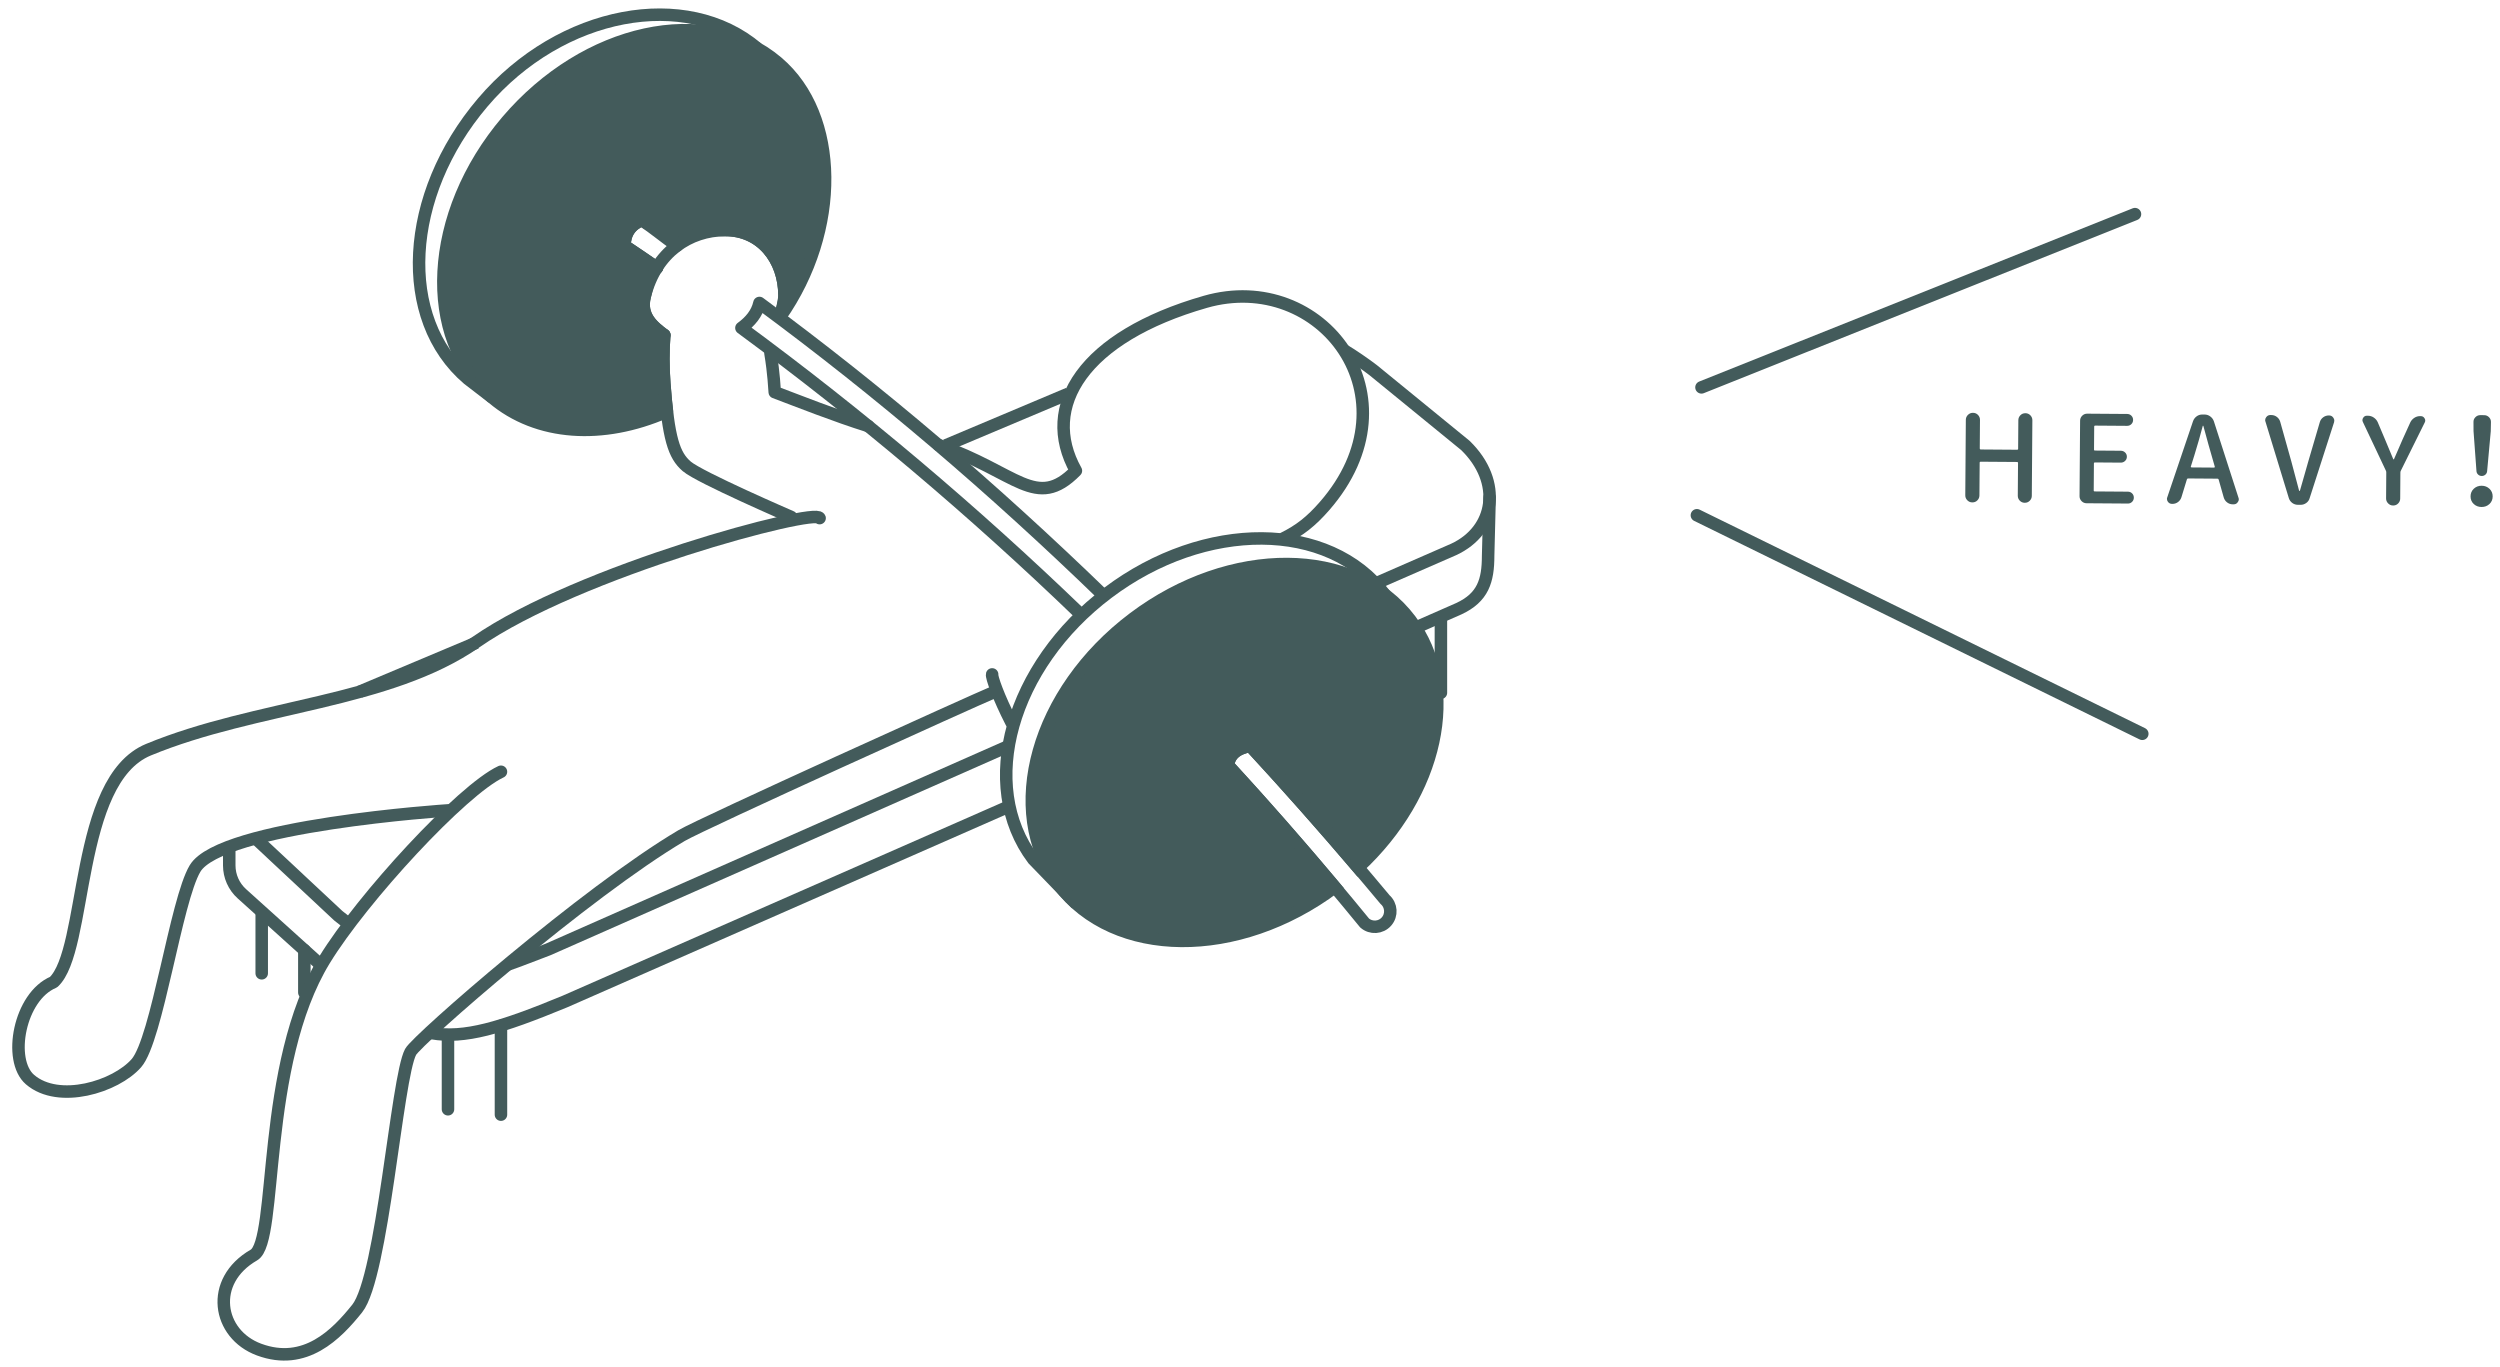 <?xml version="1.0" encoding="utf-8"?>
<!-- Generator: Adobe Illustrator 19.2.1, SVG Export Plug-In . SVG Version: 6.00 Build 0)  -->
<svg version="1.1" id="レイヤー_1" xmlns="http://www.w3.org/2000/svg" xmlns:xlink="http://www.w3.org/1999/xlink" x="0px"
	 y="0px" viewBox="0 0 300 164" enable-background="new 0 0 300 164" xml:space="preserve">
<g>
	<g>
		<path fill="none" stroke="#435B5B" stroke-width="1.5" stroke-miterlimit="10" d="M91.537,40.663"/>
		<g>
			
				<path fill="#435B5B" stroke="#435B5B" stroke-width="1.5" stroke-linecap="round" stroke-linejoin="round" stroke-miterlimit="10" d="
				M59.077,47.716C64.5,52.329,72.401,52.7,79.864,49.46l0.162-0.135c-0.111-0.952-0.212-2.041-0.307-3.299
				c-0.15-1.986-0.151-3.966-0.004-5.814c-1.326-0.996-2.944-2.257-2.349-4.635c0.266-1.064,0.5-2.487,1.469-3.443l0,0
				c-1.561-1.082-2.318-1.591-3.896-2.651c0.027-1.489,0.724-2.511,2.072-3.079c1.554,1.043,4.642,2.166,4.642,2.166
				c1.422-1.521,3.05-0.947,5.337-0.966c4.331-0.035,7.143,3.511,7.143,7.842c0,0.794-0.521,2.59-0.521,2.59
				c7.329-10.432,7.179-24.168-0.316-30.544c-8.478-7.212-23.01-4.054-32.46,7.053C51.388,25.653,50.6,40.504,59.077,47.716z"/>
		</g>
		<path fill="none" stroke="#435B5B" stroke-width="1.5" stroke-miterlimit="10" d="M90.882,5.805
			c-8.478-7.212-23.511-4.609-32.96,6.499s-10.237,25.958-1.759,33.17l2.915,2.242"/>
	</g>
	<line fill="none" stroke="#435B5B" stroke-width="1.5" stroke-miterlimit="10" x1="43.127" y1="83.021" x2="57.161" y2="77.117"/>
	<path fill="none" stroke="#435B5B" stroke-width="1.5" stroke-miterlimit="10" d="M41.688,110.75
		c-0.357-0.279-0.723-0.568-1.099-0.867l-9.93-9.281"/>
	<path fill="none" stroke="#435B5B" stroke-width="1.5" stroke-miterlimit="10" d="M120.745,89.651L65.77,113.935
		c-1.298,0.489-3.769,1.462-4.877,1.83"/>
	<path fill="none" stroke="#435B5B" stroke-width="1.5" stroke-miterlimit="10" d="M161.273,42.03
		c0.929,0.529,2.643,1.719,3.503,2.385l11.074,9.042c4.49,4.371,3.586,10.153-1.405,12.472l-9.147,3.995"/>
	<line fill="none" stroke="#435B5B" stroke-width="1.5" stroke-miterlimit="10" x1="113.478" y1="53.45" x2="128.214" y2="47.239"/>
	
		<line fill="none" stroke="#435B5B" stroke-width="1.5" stroke-linecap="round" stroke-linejoin="round" stroke-miterlimit="10" x1="172.909" y1="74.353" x2="172.909" y2="83.138"/>
	
		<line fill="none" stroke="#435B5B" stroke-width="1.5" stroke-linecap="round" stroke-linejoin="round" stroke-miterlimit="10" x1="53.758" y1="124.536" x2="53.758" y2="133.113"/>
	
		<line fill="none" stroke="#435B5B" stroke-width="1.5" stroke-linecap="round" stroke-linejoin="round" stroke-miterlimit="10" x1="60.115" y1="123.086" x2="60.115" y2="133.759"/>
	
		<line fill="none" stroke="#435B5B" stroke-width="1.5" stroke-linecap="round" stroke-linejoin="round" stroke-miterlimit="10" x1="31.406" y1="109.473" x2="31.406" y2="116.796"/>
	
		<line fill="none" stroke="#435B5B" stroke-width="1.5" stroke-linecap="round" stroke-linejoin="round" stroke-miterlimit="10" x1="36.521" y1="114.013" x2="36.521" y2="119.099"/>
	<path fill="none" stroke="#435B5B" stroke-width="1.5" stroke-linecap="round" stroke-linejoin="round" stroke-miterlimit="10" d="
		M38.465,115.765l-9.442-8.514c-0.963-0.868-1.513-2.105-1.513-3.402v-2.131"/>
	<path fill="none" stroke="#435B5B" stroke-width="1.5" stroke-linecap="round" stroke-linejoin="round" stroke-miterlimit="10" d="
		M120.882,96.852l-53.099,23.333c-7.741,3.202-12.088,4.478-15.979,3.786"/>
	<path fill="none" stroke="#435B5B" stroke-width="1.5" stroke-linecap="round" stroke-linejoin="round" stroke-miterlimit="10" d="
		M178.756,59.691l-0.18,7.001c0,3.002-0.616,5.007-3.515,6.353l-4.944,2.172"/>
	<g>
		<g>
			
				<path fill="none" stroke="#435B5B" stroke-width="1.5" stroke-linecap="round" stroke-linejoin="round" stroke-miterlimit="10" d="
				M60.115,92.61c-4.651,2.166-16.628,15.134-21.183,22.587c-7.688,12.58-5.538,33.72-8.462,35.404
				c-5.42,3.121-4.374,9.504,0.621,11.35c5.529,2.044,9.29-1.826,11.775-4.932c3.042-3.803,4.745-27.679,6.402-30.785
				c0.79-1.482,21.086-19.207,32.522-25.964c2.44-1.442,35.569-16.431,37.294-17.133"/>
			
				<path fill="none" stroke="#435B5B" stroke-width="1.5" stroke-linecap="round" stroke-linejoin="round" stroke-miterlimit="10" d="
				M53.758,97.246c0,0-27.248,1.782-30.354,6.978c-2.285,3.823-4.555,20.522-7.039,23.358s-9.317,4.935-12.765,1.969
				c-2.694-2.318-1.286-9.976,2.827-11.695c4.134-3.84,2.484-24.211,11.387-27.893c12.986-5.37,28.771-5.595,39.316-12.919
				c12.336-8.569,40.827-16.121,41.223-14.87"/>
		</g>
		
			<path fill="none" stroke="#435B5B" stroke-width="1.5" stroke-linecap="round" stroke-linejoin="round" stroke-miterlimit="10" d="
			M79.715,40.212c-0.146,1.848-0.146,3.828,0.004,5.814c0.498,6.59,1.144,8.609,2.692,9.938c1.548,1.329,12.536,6.075,12.536,6.075"
			/>
		
			<path fill="none" stroke="#435B5B" stroke-width="1.5" stroke-linecap="round" stroke-linejoin="round" stroke-miterlimit="10" d="
			M104.18,51.125c-3.904-1.219-8.493-3.043-11.21-4.064c-0.037-0.341-0.101-2.208-0.516-4.694"/>
		
			<path fill="none" stroke="#435B5B" stroke-width="1.5" stroke-linecap="round" stroke-linejoin="round" stroke-miterlimit="10" d="
			M154.017,64.611c1.943-0.962,3.318-2.04,4.926-3.883c11.415-13.09-0.367-28.506-14.306-24.507
			c-14.612,4.192-19.877,12.503-15.529,20.267c-4.782,4.857-7.105,0.152-16.476-3.086"/>
		
			<path fill="none" stroke="#435B5B" stroke-width="1.5" stroke-linecap="round" stroke-linejoin="round" stroke-miterlimit="10" d="
			M119.057,80.93c-0.086,0.293,0.743,2.706,2.303,5.739"/>
	</g>
	<path fill="none" stroke="#435B5B" stroke-width="1.5" stroke-miterlimit="10" d="M88.622,38.421"/>
	<path fill="none" stroke="#435B5B" stroke-width="1.5" stroke-linecap="round" stroke-linejoin="round" stroke-miterlimit="10" d="
		M81.229,29.491c-1.541-1.068-2.664-2.044-4.218-3.087c-1.349,0.567-2.045,1.589-2.072,3.079c1.578,1.06,2.335,1.57,3.896,2.651"/>
	<path fill="none" stroke="#435B5B" stroke-width="1.5" stroke-linecap="round" stroke-linejoin="round" stroke-miterlimit="10" d="
		M132.382,71.422c-13.28-12.864-26.78-24.391-41.25-35.065c-0.287,1.262-1.091,2.21-2.161,2.995
		c14.265,10.501,27.805,21.935,40.631,34.292"/>
	<g>
		<path fill="none" stroke="#435B5B" stroke-width="1.5" stroke-miterlimit="10" d="M166.175,71.346
			c-6.694-8.893-21.565-8.992-33.216-0.222s-15.67,23.088-8.976,31.981l5.158,5.338"/>
		<path fill="#435B5B" stroke="#435B5B" stroke-width="1.5" stroke-miterlimit="10" d="M147.361,91.838
			c0.138-1.23,0.989-2.029,2.666-2.329c4.381,4.745,8.691,9.619,12.939,14.609c9.523-8.818,12.423-21.539,6.28-29.701
			c-6.694-8.893-21.565-8.992-33.216-0.222s-15.67,23.088-8.977,31.981c6.678,8.872,21.493,8.988,33.132,0.281
			C156,101.467,151.728,96.591,147.361,91.838z"/>
	</g>
	<path fill="none" stroke="#435B5B" stroke-width="1.5" stroke-linecap="round" stroke-linejoin="round" stroke-miterlimit="10" d="
		M147.361,91.838c5.613,6.11,11.074,12.415,16.387,18.916c0.774,0.679,1.951,0.601,2.63-0.172v0c0.679-0.774,0.601-1.951-0.172-2.63
		c-5.288-6.34-10.68-12.489-16.178-18.443C148.351,89.809,147.5,90.608,147.361,91.838z"/>
	<path fill="none" stroke="#435B5B" stroke-width="1.5" stroke-linecap="round" stroke-linejoin="round" stroke-miterlimit="10" d="
		M79.715,40.212c-1.326-0.996-2.944-2.257-2.349-4.635c1.338-5.356,5.382-7.938,9.625-7.972c4.331-0.035,7.143,3.511,7.143,7.842
		c0,0.795-0.227,1.719-0.595,2.571"/>
	<path fill="none" stroke="#435B5B" stroke-width="1.5" stroke-linecap="round" stroke-linejoin="round" stroke-miterlimit="10" d="
		M84.506,41.74"/>
</g>
<line fill="none" stroke="#435B5B" stroke-width="1.5" stroke-linecap="round" stroke-linejoin="round" stroke-miterlimit="10" x1="256.197" y1="25.696" x2="204.178" y2="46.484"/>
<line fill="none" stroke="#435B5B" stroke-width="1.5" stroke-linecap="round" stroke-linejoin="round" stroke-miterlimit="10" x1="257.074" y1="88.054" x2="203.628" y2="61.832"/>
<g>
	<path fill="#435B5B" d="M236.669,60.288c-0.229-0.001-0.425-0.086-0.591-0.253c-0.164-0.168-0.246-0.366-0.244-0.594l0.066-9.067
		c0.002-0.229,0.087-0.424,0.254-0.59c0.168-0.165,0.365-0.246,0.594-0.245h0.014c0.238,0.002,0.437,0.087,0.598,0.254
		c0.16,0.168,0.239,0.365,0.237,0.594l-0.025,3.436c0,0.076,0.038,0.114,0.114,0.115l4.376,0.032c0.076,0,0.114-0.037,0.114-0.113
		l0.025-3.436c0.002-0.229,0.084-0.425,0.247-0.591c0.163-0.164,0.362-0.246,0.601-0.244c0.237,0.002,0.437,0.086,0.597,0.253
		c0.16,0.169,0.24,0.365,0.238,0.594l-0.067,9.067c-0.001,0.228-0.084,0.425-0.247,0.59c-0.162,0.165-0.362,0.247-0.6,0.245
		c-0.238-0.002-0.437-0.086-0.598-0.254c-0.16-0.168-0.239-0.365-0.237-0.593l0.029-3.949c0-0.066-0.038-0.101-0.114-0.101
		l-4.376-0.032c-0.076-0.001-0.114,0.032-0.114,0.099l-0.029,3.949c-0.002,0.228-0.084,0.424-0.247,0.59
		c-0.163,0.165-0.362,0.246-0.601,0.244H236.669z"/>
	<path fill="#435B5B" d="M250.38,60.39c-0.228-0.002-0.425-0.086-0.59-0.254s-0.246-0.365-0.245-0.593l0.067-9.067
		c0.002-0.229,0.086-0.425,0.253-0.591c0.168-0.164,0.366-0.246,0.594-0.244l4.805,0.035c0.199,0.002,0.368,0.071,0.505,0.21
		c0.137,0.14,0.204,0.309,0.202,0.509c-0.001,0.199-0.071,0.367-0.21,0.504s-0.309,0.205-0.508,0.203l-3.835-0.028
		c-0.076,0-0.114,0.032-0.114,0.099l-0.021,2.779c-0.001,0.076,0.037,0.115,0.113,0.115l3.107,0.023
		c0.199,0.001,0.37,0.072,0.512,0.211s0.212,0.308,0.21,0.507c-0.001,0.2-0.073,0.368-0.217,0.505
		c-0.144,0.138-0.315,0.204-0.516,0.203l-3.107-0.023c-0.076,0-0.114,0.032-0.115,0.099l-0.023,3.265
		c-0.001,0.076,0.037,0.115,0.113,0.115L255.352,59c0.199,0.002,0.368,0.072,0.505,0.211s0.204,0.309,0.203,0.508
		c-0.002,0.199-0.072,0.367-0.211,0.504c-0.139,0.138-0.308,0.205-0.507,0.203L250.38,60.39z"/>
	<path fill="#435B5B" d="M267.926,60.52c-0.247-0.002-0.47-0.077-0.668-0.227c-0.199-0.148-0.335-0.347-0.409-0.595l-0.611-2.156
		c-0.028-0.067-0.075-0.102-0.142-0.102l-3.521-0.026c-0.076-0.001-0.124,0.033-0.144,0.1l-0.657,2.147
		c-0.078,0.246-0.218,0.442-0.418,0.589c-0.2,0.146-0.425,0.218-0.672,0.216l-0.042-0.001c-0.21-0.001-0.376-0.088-0.498-0.26
		c-0.075-0.105-0.112-0.22-0.111-0.343c0.001-0.066,0.016-0.133,0.045-0.2l3.09-9.13c0.087-0.236,0.23-0.428,0.432-0.574
		c0.2-0.146,0.429-0.218,0.686-0.216l0.271,0.002c0.247,0.002,0.472,0.077,0.675,0.227c0.203,0.148,0.348,0.342,0.431,0.58
		l2.955,9.175c0.028,0.067,0.042,0.134,0.041,0.2c-0.001,0.123-0.044,0.237-0.131,0.341c-0.115,0.17-0.277,0.255-0.486,0.253
		H267.926z M262.898,55.99c-0.009,0.02-0.005,0.041,0.015,0.064c0.019,0.025,0.037,0.037,0.057,0.037l2.723,0.02
		c0.028,0.001,0.05-0.011,0.064-0.035c0.015-0.023,0.021-0.045,0.021-0.064l-0.389-1.356c-0.176-0.581-0.505-1.763-0.986-3.544
		c-0.009-0.019-0.023-0.028-0.042-0.028c-0.02,0-0.028,0.01-0.029,0.028c-0.274,1.053-0.61,2.229-1.01,3.528L262.898,55.99z"/>
	<path fill="#435B5B" d="M275.75,60.577c-0.257-0.002-0.484-0.077-0.684-0.227c-0.198-0.148-0.335-0.342-0.408-0.581l-2.798-9.158
		c-0.028-0.066-0.042-0.134-0.041-0.201c0.001-0.123,0.044-0.241,0.13-0.354c0.125-0.171,0.292-0.254,0.501-0.253l0.114,0.001
		c0.247,0.002,0.47,0.08,0.668,0.232c0.198,0.154,0.33,0.351,0.396,0.588l1.333,4.757c0.111,0.391,0.264,0.965,0.458,1.722
		s0.351,1.351,0.472,1.779c0.009,0.019,0.025,0.028,0.05,0.028c0.023,0,0.04-0.01,0.05-0.028c0.136-0.446,0.31-1.05,0.52-1.814
		c0.21-0.763,0.368-1.32,0.476-1.671l1.39-4.737c0.067-0.237,0.202-0.432,0.403-0.582c0.2-0.15,0.43-0.225,0.686-0.223h0.029
		c0.208,0.002,0.374,0.088,0.496,0.261c0.085,0.114,0.127,0.233,0.126,0.356c0,0.067-0.01,0.134-0.029,0.2l-2.934,9.116
		c-0.068,0.238-0.205,0.43-0.41,0.575c-0.206,0.146-0.432,0.218-0.679,0.216L275.75,60.577z"/>
	<path fill="#435B5B" d="M287.166,60.661c-0.229-0.002-0.425-0.086-0.59-0.254s-0.247-0.365-0.245-0.593l0.022-3.122
		c0.001-0.076-0.013-0.144-0.041-0.201l-2.765-5.852c-0.038-0.075-0.057-0.151-0.056-0.228c0-0.095,0.029-0.186,0.087-0.271
		c0.106-0.171,0.254-0.255,0.444-0.253l0.128,0.001c0.257,0.002,0.491,0.074,0.704,0.219s0.371,0.33,0.474,0.56l0.883,2.087
		c0.467,1.136,0.794,1.917,0.98,2.347c0.01,0.019,0.023,0.028,0.043,0.028c0.019,0,0.033-0.01,0.043-0.028
		c0.038-0.104,0.186-0.44,0.442-1.009c0.256-0.568,0.446-1.009,0.572-1.322l0.941-2.074c0.106-0.228,0.268-0.411,0.482-0.552
		c0.215-0.142,0.45-0.211,0.707-0.209l0.071,0.001c0.199,0.001,0.351,0.087,0.454,0.26c0.057,0.085,0.084,0.177,0.084,0.271
		c-0.001,0.076-0.021,0.151-0.059,0.227l-2.88,5.811c-0.028,0.058-0.044,0.123-0.045,0.199l-0.022,3.122
		c-0.002,0.228-0.084,0.425-0.247,0.591c-0.162,0.164-0.362,0.246-0.6,0.244H287.166z"/>
	<path fill="#435B5B" d="M298.726,60.489c-0.258,0.236-0.572,0.353-0.943,0.35c-0.37-0.003-0.683-0.123-0.938-0.363
		c-0.254-0.239-0.38-0.545-0.378-0.915c0.003-0.371,0.134-0.677,0.392-0.917c0.259-0.24,0.573-0.359,0.944-0.356
		s0.684,0.126,0.938,0.37c0.255,0.244,0.382,0.552,0.379,0.923C299.115,59.95,298.985,60.254,298.726,60.489z M298.254,56.951
		c-0.125,0.113-0.272,0.168-0.444,0.167c-0.171-0.001-0.317-0.059-0.44-0.174c-0.122-0.115-0.188-0.259-0.196-0.43l-0.35-4.779
		l-0.006-1.083c-0.009-0.229,0.069-0.425,0.232-0.59c0.162-0.165,0.358-0.246,0.586-0.245l0.471,0.004
		c0.229,0.002,0.422,0.086,0.583,0.253c0.16,0.168,0.234,0.365,0.224,0.594l-0.022,1.083l-0.435,4.773
		C298.446,56.695,298.378,56.837,298.254,56.951z"/>
</g>
</svg>
